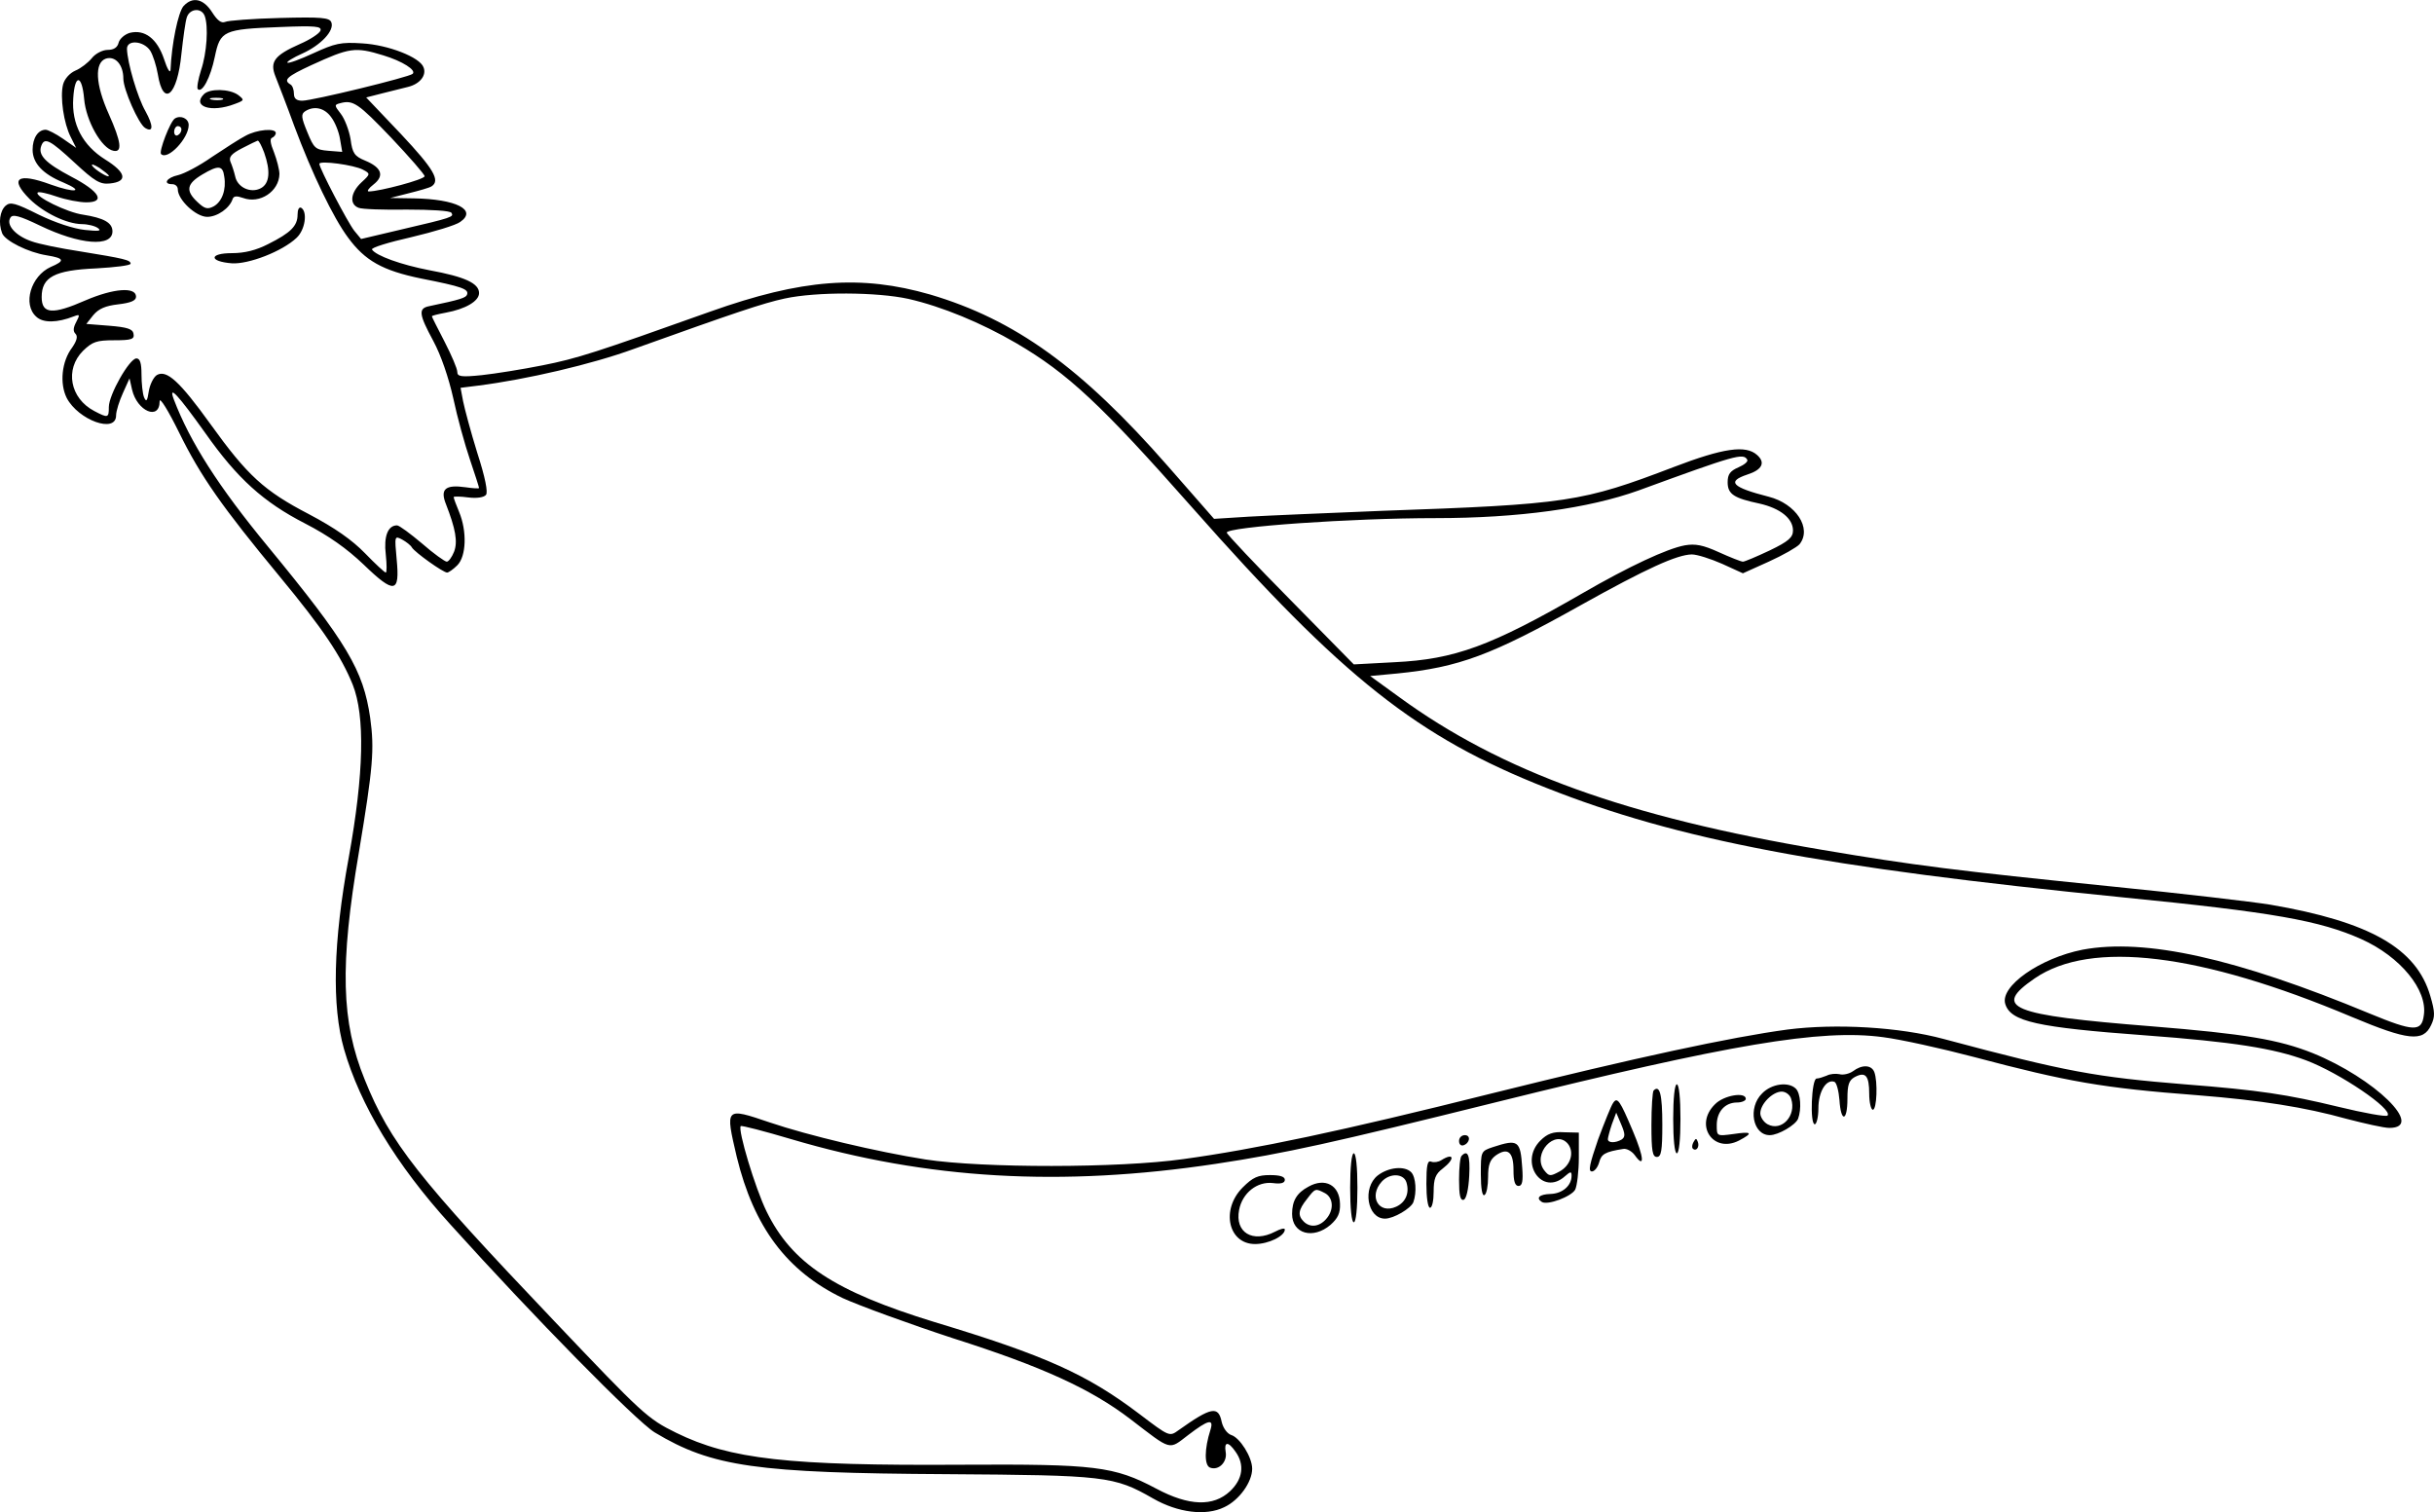 <?xml version="1.0" encoding="UTF-8"?>
<svg xmlns="http://www.w3.org/2000/svg" version="1.0" viewBox="0 0 670.591 416.598" preserveAspectRatio="xMidYMid meet">
  <g transform="translate(-54.016,480.746) scale(0.1,-0.1)" fill="#000000" stroke="none">
    <path d="M1046 4791 c-15 -17 -33 -104 -36 -176 -1 -11 -9 2 -18 30 -19 56 -53 82 -94 72 -14 -4 -28 -16 -31 -27 -3 -13 -13 -20 -30 -20 -14 0 -34 -10 -44 -23 -10 -12 -30 -28 -45 -34 -16 -7 -30 -23 -34 -38 -9 -35 2 -108 21 -145 l15 -30 -36 25 c-20 14 -42 25 -48 25 -21 0 -36 -23 -36 -55 0 -37 28 -67 84 -90 61 -26 33 -30 -34 -6 -92 34 -115 17 -58 -40 39 -38 101 -68 143 -69 17 0 37 -5 45 -11 11 -8 2 -9 -36 -5 -30 3 -82 20 -127 42 -64 32 -78 36 -91 25 -16 -14 -21 -47 -10 -76 8 -21 72 -53 123 -61 49 -8 51 -15 11 -32 -55 -25 -78 -103 -40 -137 19 -18 58 -17 104 1 16 6 17 5 6 -16 -8 -15 -9 -25 -2 -32 7 -7 4 -19 -9 -38 -29 -38 -35 -99 -15 -139 32 -61 136 -99 136 -48 0 12 9 40 19 62 l18 40 7 -31 c14 -60 76 -86 76 -32 0 13 24 -26 54 -87 59 -120 118 -204 276 -395 120 -145 170 -220 202 -299 34 -86 31 -244 -11 -476 -43 -234 -47 -409 -13 -528 44 -153 143 -318 293 -483 226 -251 512 -542 563 -573 158 -95 280 -112 805 -115 436 -3 460 -5 568 -67 68 -39 145 -49 196 -24 41 19 77 69 77 106 0 32 -34 86 -58 93 -11 4 -22 19 -26 36 -9 45 -29 41 -119 -23 -25 -18 -25 -18 -108 45 -144 109 -259 161 -564 253 -277 85 -393 162 -463 305 -31 63 -80 226 -71 235 3 2 65 -14 139 -36 375 -111 744 -132 1170 -68 192 29 322 58 773 170 645 160 894 202 1065 179 48 -6 161 -31 252 -55 257 -68 352 -85 615 -105 175 -14 295 -33 410 -65 50 -13 103 -25 118 -25 100 0 -41 137 -211 206 -93 37 -185 53 -445 74 -390 31 -439 51 -321 132 155 106 455 70 873 -106 155 -65 197 -70 219 -23 11 23 11 36 -2 80 -38 132 -167 205 -441 252 -49 8 -245 31 -435 50 -433 44 -545 58 -799 101 -540 91 -885 216 -1166 421 l-80 58 75 7 c169 17 259 50 505 188 183 102 265 139 306 140 15 0 52 -12 84 -26 l57 -26 71 32 c40 18 78 40 85 48 35 44 -10 112 -85 131 -102 26 -116 42 -59 61 41 13 51 33 27 54 -31 28 -93 19 -229 -33 -254 -97 -293 -103 -807 -121 -148 -6 -313 -13 -365 -16 l-95 -6 -127 145 c-239 273 -422 404 -655 473 -191 55 -353 43 -606 -47 -317 -113 -366 -129 -462 -148 -55 -11 -130 -23 -167 -27 -58 -6 -68 -4 -68 9 0 9 -16 46 -35 83 -19 37 -35 68 -35 70 0 2 17 6 38 10 55 10 92 32 92 54 0 27 -39 45 -137 63 -78 15 -147 40 -158 57 -3 5 46 20 108 34 63 15 123 33 135 42 48 33 -11 63 -128 65 l-65 1 51 13 c28 7 57 15 63 19 25 16 6 48 -84 144 l-96 101 43 11 c24 6 56 14 72 18 33 8 52 32 43 54 -10 28 -98 62 -169 66 -59 4 -75 0 -134 -27 -37 -17 -69 -29 -72 -26 -3 2 16 14 41 25 51 23 89 63 80 86 -5 13 -27 15 -142 12 -75 -2 -143 -7 -151 -11 -10 -4 -21 4 -35 26 -24 38 -54 45 -79 18z m58 -27 c11 -29 6 -103 -10 -150 -8 -25 -12 -49 -9 -52 12 -12 35 31 47 89 15 72 23 76 180 82 98 4 115 2 111 -10 -3 -8 -29 -25 -57 -37 -70 -31 -83 -49 -67 -89 7 -18 31 -79 52 -137 49 -131 107 -252 148 -307 47 -64 95 -91 202 -113 112 -22 131 -29 126 -44 -3 -9 -18 -14 -104 -32 -31 -6 -29 -22 11 -96 21 -39 42 -100 55 -158 11 -52 32 -128 46 -169 14 -41 25 -76 25 -78 0 -2 -17 -1 -37 2 -56 8 -71 -5 -54 -47 26 -67 33 -103 22 -131 -6 -15 -15 -27 -20 -27 -5 0 -36 22 -68 50 -32 27 -63 50 -69 50 -25 0 -37 -30 -31 -80 3 -28 3 -50 0 -50 -3 0 -29 24 -57 53 -36 37 -83 70 -155 108 -123 64 -169 106 -271 248 -85 118 -121 151 -148 135 -9 -6 -19 -26 -22 -45 -4 -27 -7 -30 -13 -16 -4 10 -7 39 -7 63 0 31 -4 44 -14 44 -19 0 -76 -100 -76 -134 0 -30 -2 -31 -40 -11 -67 35 -82 115 -31 166 26 25 37 29 86 29 48 0 56 3 53 18 -2 13 -17 18 -67 22 l-63 5 19 24 c15 18 34 26 69 30 34 4 49 10 49 21 0 28 -62 23 -139 -10 -91 -40 -121 -38 -121 9 0 55 35 74 150 79 52 3 95 8 95 13 0 10 -17 14 -140 34 -52 8 -113 20 -134 28 -43 15 -70 45 -57 65 6 10 25 5 81 -22 110 -53 200 -60 200 -16 0 24 -24 37 -81 46 -44 6 -135 51 -125 61 3 3 26 -2 52 -11 26 -9 63 -16 82 -16 54 0 37 30 -42 71 -70 37 -92 59 -82 85 9 24 24 16 92 -47 55 -51 70 -60 97 -57 50 5 45 30 -13 66 -62 39 -93 97 -88 169 4 67 24 66 30 -2 5 -60 48 -137 81 -143 25 -5 21 25 -13 101 -37 82 -40 142 -8 153 26 8 48 -17 48 -55 0 -30 42 -125 60 -136 23 -14 23 6 1 46 -22 38 -50 134 -51 172 0 26 46 22 64 -5 8 -13 17 -42 21 -65 15 -93 54 -59 65 56 5 45 11 90 15 101 8 24 40 27 49 4z m492 -109 c53 -16 92 -41 81 -51 -9 -9 -276 -74 -304 -74 -16 0 -23 6 -23 19 0 11 -4 23 -10 26 -20 12 -9 22 58 53 105 48 120 51 198 27z m22 -227 c50 -53 92 -101 92 -106 0 -9 -124 -42 -154 -42 -6 0 0 9 13 19 31 24 23 47 -23 66 -29 12 -35 20 -40 59 -4 24 -16 56 -27 70 -18 23 -18 25 -2 29 36 10 50 0 141 -95z m-165 56 c10 -13 21 -40 24 -60 l6 -35 -38 3 c-36 3 -40 7 -58 51 -17 41 -18 50 -6 58 25 16 54 9 72 -17z m-613 -161 c0 -7 -39 17 -46 28 -3 6 5 3 20 -6 14 -10 26 -19 26 -22z m700 17 c21 -11 21 -12 -4 -35 -30 -28 -34 -60 -8 -70 9 -4 70 -6 134 -5 65 0 119 -3 122 -9 7 -11 3 -13 -139 -46 l-110 -26 -19 23 c-18 23 -96 172 -96 184 0 10 96 -3 120 -16z m1503 -356 c92 -21 201 -66 297 -122 142 -83 234 -169 484 -452 416 -471 621 -633 976 -773 364 -144 759 -219 1590 -302 414 -41 542 -64 656 -115 107 -48 183 -140 172 -210 -6 -46 -28 -45 -149 5 -369 153 -618 208 -791 176 -117 -23 -229 -101 -213 -150 15 -48 87 -64 385 -86 243 -18 356 -36 444 -69 93 -35 240 -135 224 -152 -4 -4 -65 7 -135 24 -140 34 -218 46 -423 62 -245 20 -325 34 -665 125 -122 33 -297 43 -430 26 -156 -21 -417 -77 -815 -176 -415 -104 -653 -154 -850 -181 -177 -25 -553 -25 -710 -1 -133 21 -323 66 -429 102 -124 42 -123 42 -91 -95 47 -193 138 -315 292 -389 46 -21 183 -71 305 -111 245 -78 378 -139 487 -222 116 -89 105 -86 160 -44 55 42 71 46 61 14 -17 -53 -17 -98 -1 -104 24 -9 48 16 43 43 -5 29 7 30 27 1 26 -36 20 -76 -15 -109 -46 -43 -113 -41 -203 7 -117 62 -168 68 -536 66 -479 -3 -638 15 -787 88 -79 39 -91 50 -337 309 -374 393 -451 490 -521 664 -65 159 -69 316 -16 627 39 234 43 283 31 370 -19 131 -63 206 -282 472 -136 165 -214 287 -259 405 -16 43 12 12 87 -93 88 -125 160 -190 275 -249 64 -33 115 -69 161 -113 85 -82 100 -79 91 14 -6 65 -6 66 15 55 11 -6 24 -16 27 -22 9 -14 86 -69 97 -69 4 0 17 9 28 20 25 25 27 94 5 147 -8 19 -15 38 -15 41 0 2 18 2 40 -1 24 -3 43 0 49 7 6 7 -2 48 -24 116 -18 58 -35 122 -39 142 l-7 37 48 6 c134 17 314 59 429 101 282 101 356 126 416 139 88 19 254 18 341 -1z m2311 -443 c3 -5 -8 -14 -24 -21 -23 -10 -30 -19 -30 -41 0 -33 17 -44 88 -59 57 -13 92 -41 92 -74 0 -19 -12 -30 -64 -55 -36 -17 -69 -31 -74 -31 -5 0 -35 12 -66 26 -44 20 -65 24 -94 19 -49 -9 -154 -58 -282 -132 -253 -146 -352 -182 -518 -190 l-112 -6 -175 178 c-96 97 -175 181 -175 185 0 16 344 40 575 40 230 0 422 27 559 76 268 98 289 104 300 85z M1102 4548 c-34 -34 20 -52 85 -27 27 10 27 11 9 25 -24 17 -78 18 -94 2z m51 -15 c-7 -2 -21 -2 -30 0 -10 3 -4 5 12 5 17 0 24 -2 18 -5z M1022 4481 c-13 -8 -45 -92 -38 -98 18 -18 76 43 76 80 0 18 -22 28 -38 18z m18 -30 c0 -6 -4 -13 -10 -16 -5 -3 -10 1 -10 9 0 9 5 16 10 16 6 0 10 -4 10 -9z M1216 4433 c-16 -8 -57 -35 -92 -58 -34 -24 -76 -46 -93 -50 -32 -7 -43 -25 -16 -25 8 0 15 -6 15 -14 0 -29 50 -76 81 -76 28 0 62 24 70 49 3 9 12 9 29 3 46 -17 99 18 100 66 0 12 -7 39 -15 60 -10 24 -12 38 -5 40 5 2 10 8 10 13 0 14 -52 10 -84 -8z m52 -46 c18 -51 15 -85 -9 -98 -28 -15 -65 2 -71 33 -3 13 -9 31 -13 40 -5 13 3 22 32 37 21 11 40 20 43 21 4 0 11 -15 18 -33z m-110 -66 c6 -36 -6 -69 -29 -82 -17 -9 -25 -7 -45 12 -33 31 -30 50 14 76 44 26 56 25 60 -6z M1360 4216 c0 -31 -19 -50 -81 -81 -33 -17 -65 -25 -100 -25 -63 0 -64 -23 0 -28 46 -3 139 33 178 70 24 22 31 72 13 83 -6 3 -10 -5 -10 -19z M5645 1856 c-10 -7 -27 -11 -37 -8 -10 2 -26 1 -35 -4 -10 -4 -22 -8 -28 -8 -14 -1 -19 -126 -5 -126 5 0 10 20 10 44 0 45 21 81 44 73 6 -2 12 -25 14 -50 4 -63 22 -60 22 3 0 39 4 51 20 60 30 16 40 4 40 -46 0 -24 5 -44 10 -44 11 0 14 78 4 104 -8 20 -34 21 -59 2z M5150 1725 c0 -57 4 -95 10 -95 6 0 10 38 10 95 0 57 -4 95 -10 95 -6 0 -10 -38 -10 -95z M5395 1795 c-40 -39 -26 -115 21 -115 24 0 71 28 78 45 10 27 7 70 -6 83 -20 20 -67 14 -93 -13z m80 -15 c15 -46 -26 -91 -65 -70 -11 6 -20 20 -20 30 0 26 34 60 59 60 11 0 23 -9 26 -20z M5096 1803 c-3 -3 -6 -46 -6 -95 0 -72 3 -88 15 -88 12 0 15 17 15 89 0 83 -7 111 -24 94z M5265 1765 c-58 -57 -5 -136 66 -100 40 21 37 26 -16 18 -45 -6 -45 -6 -45 25 0 37 23 62 56 62 13 0 24 5 24 10 0 20 -61 10 -85 -15z M4984 1768 c-5 -7 -23 -52 -41 -100 -23 -67 -28 -88 -17 -88 7 0 16 11 20 25 6 23 16 29 66 37 9 2 24 -6 32 -17 28 -39 26 -7 -5 66 -36 85 -43 96 -55 77z m24 -100 c-17 -10 -38 -10 -38 1 0 4 5 23 11 41 l12 32 14 -33 c11 -26 11 -34 1 -41z M4784 1665 c-60 -60 5 -155 68 -98 15 13 18 14 18 1 0 -27 -25 -49 -58 -50 -31 -1 -41 -11 -24 -22 16 -10 82 15 92 34 5 10 10 50 10 88 l0 69 -41 1 c-30 2 -46 -4 -65 -23z m76 -9 c18 -23 8 -59 -23 -76 -26 -14 -29 -14 -43 4 -33 45 31 114 66 72z M4560 1664 c0 -9 5 -14 12 -12 18 6 21 28 4 28 -9 0 -16 -7 -16 -16z M5206 1661 c-4 -7 -5 -15 -2 -18 9 -9 19 4 14 18 -4 11 -6 11 -12 0z M4653 1647 c-33 -11 -33 -12 -33 -75 0 -39 4 -61 10 -57 6 3 10 26 10 50 0 33 5 47 21 59 33 23 49 10 49 -40 0 -31 4 -44 14 -44 10 0 13 13 10 51 -5 74 -11 79 -81 56z M4260 1535 c0 -57 4 -95 10 -95 6 0 10 38 10 95 0 57 -4 95 -10 95 -6 0 -10 -38 -10 -95z M4567 1623 c-4 -3 -7 -33 -7 -65 0 -43 3 -59 13 -56 7 3 13 28 15 66 3 57 -4 73 -21 55z M4511 1611 c-8 -5 -20 -7 -28 -4 -10 4 -13 -10 -13 -61 0 -37 4 -66 10 -66 6 0 10 20 10 44 0 36 5 49 25 64 35 27 31 45 -4 23z M4336 1569 c-43 -34 -29 -119 20 -119 24 0 71 28 78 45 10 27 7 70 -6 83 -18 18 -62 14 -92 -9z m79 -19 c9 -29 -2 -55 -28 -67 -48 -22 -77 28 -40 69 22 24 60 23 68 -2z M3964 1536 c-61 -61 -40 -156 34 -156 37 0 82 22 82 40 0 5 -12 2 -27 -6 -62 -32 -111 -2 -99 60 9 47 50 79 93 74 22 -3 33 0 33 9 0 9 -14 13 -41 13 -33 0 -47 -6 -75 -34z M4145 1538 c-32 -17 -45 -39 -45 -75 0 -55 58 -71 106 -30 20 18 27 32 26 58 -1 51 -41 73 -87 47z m46 -18 c23 -13 25 -47 2 -72 -19 -21 -44 -23 -61 -6 -17 17 -15 32 9 62 23 30 23 30 50 16z"></path>
  </g>
</svg>
